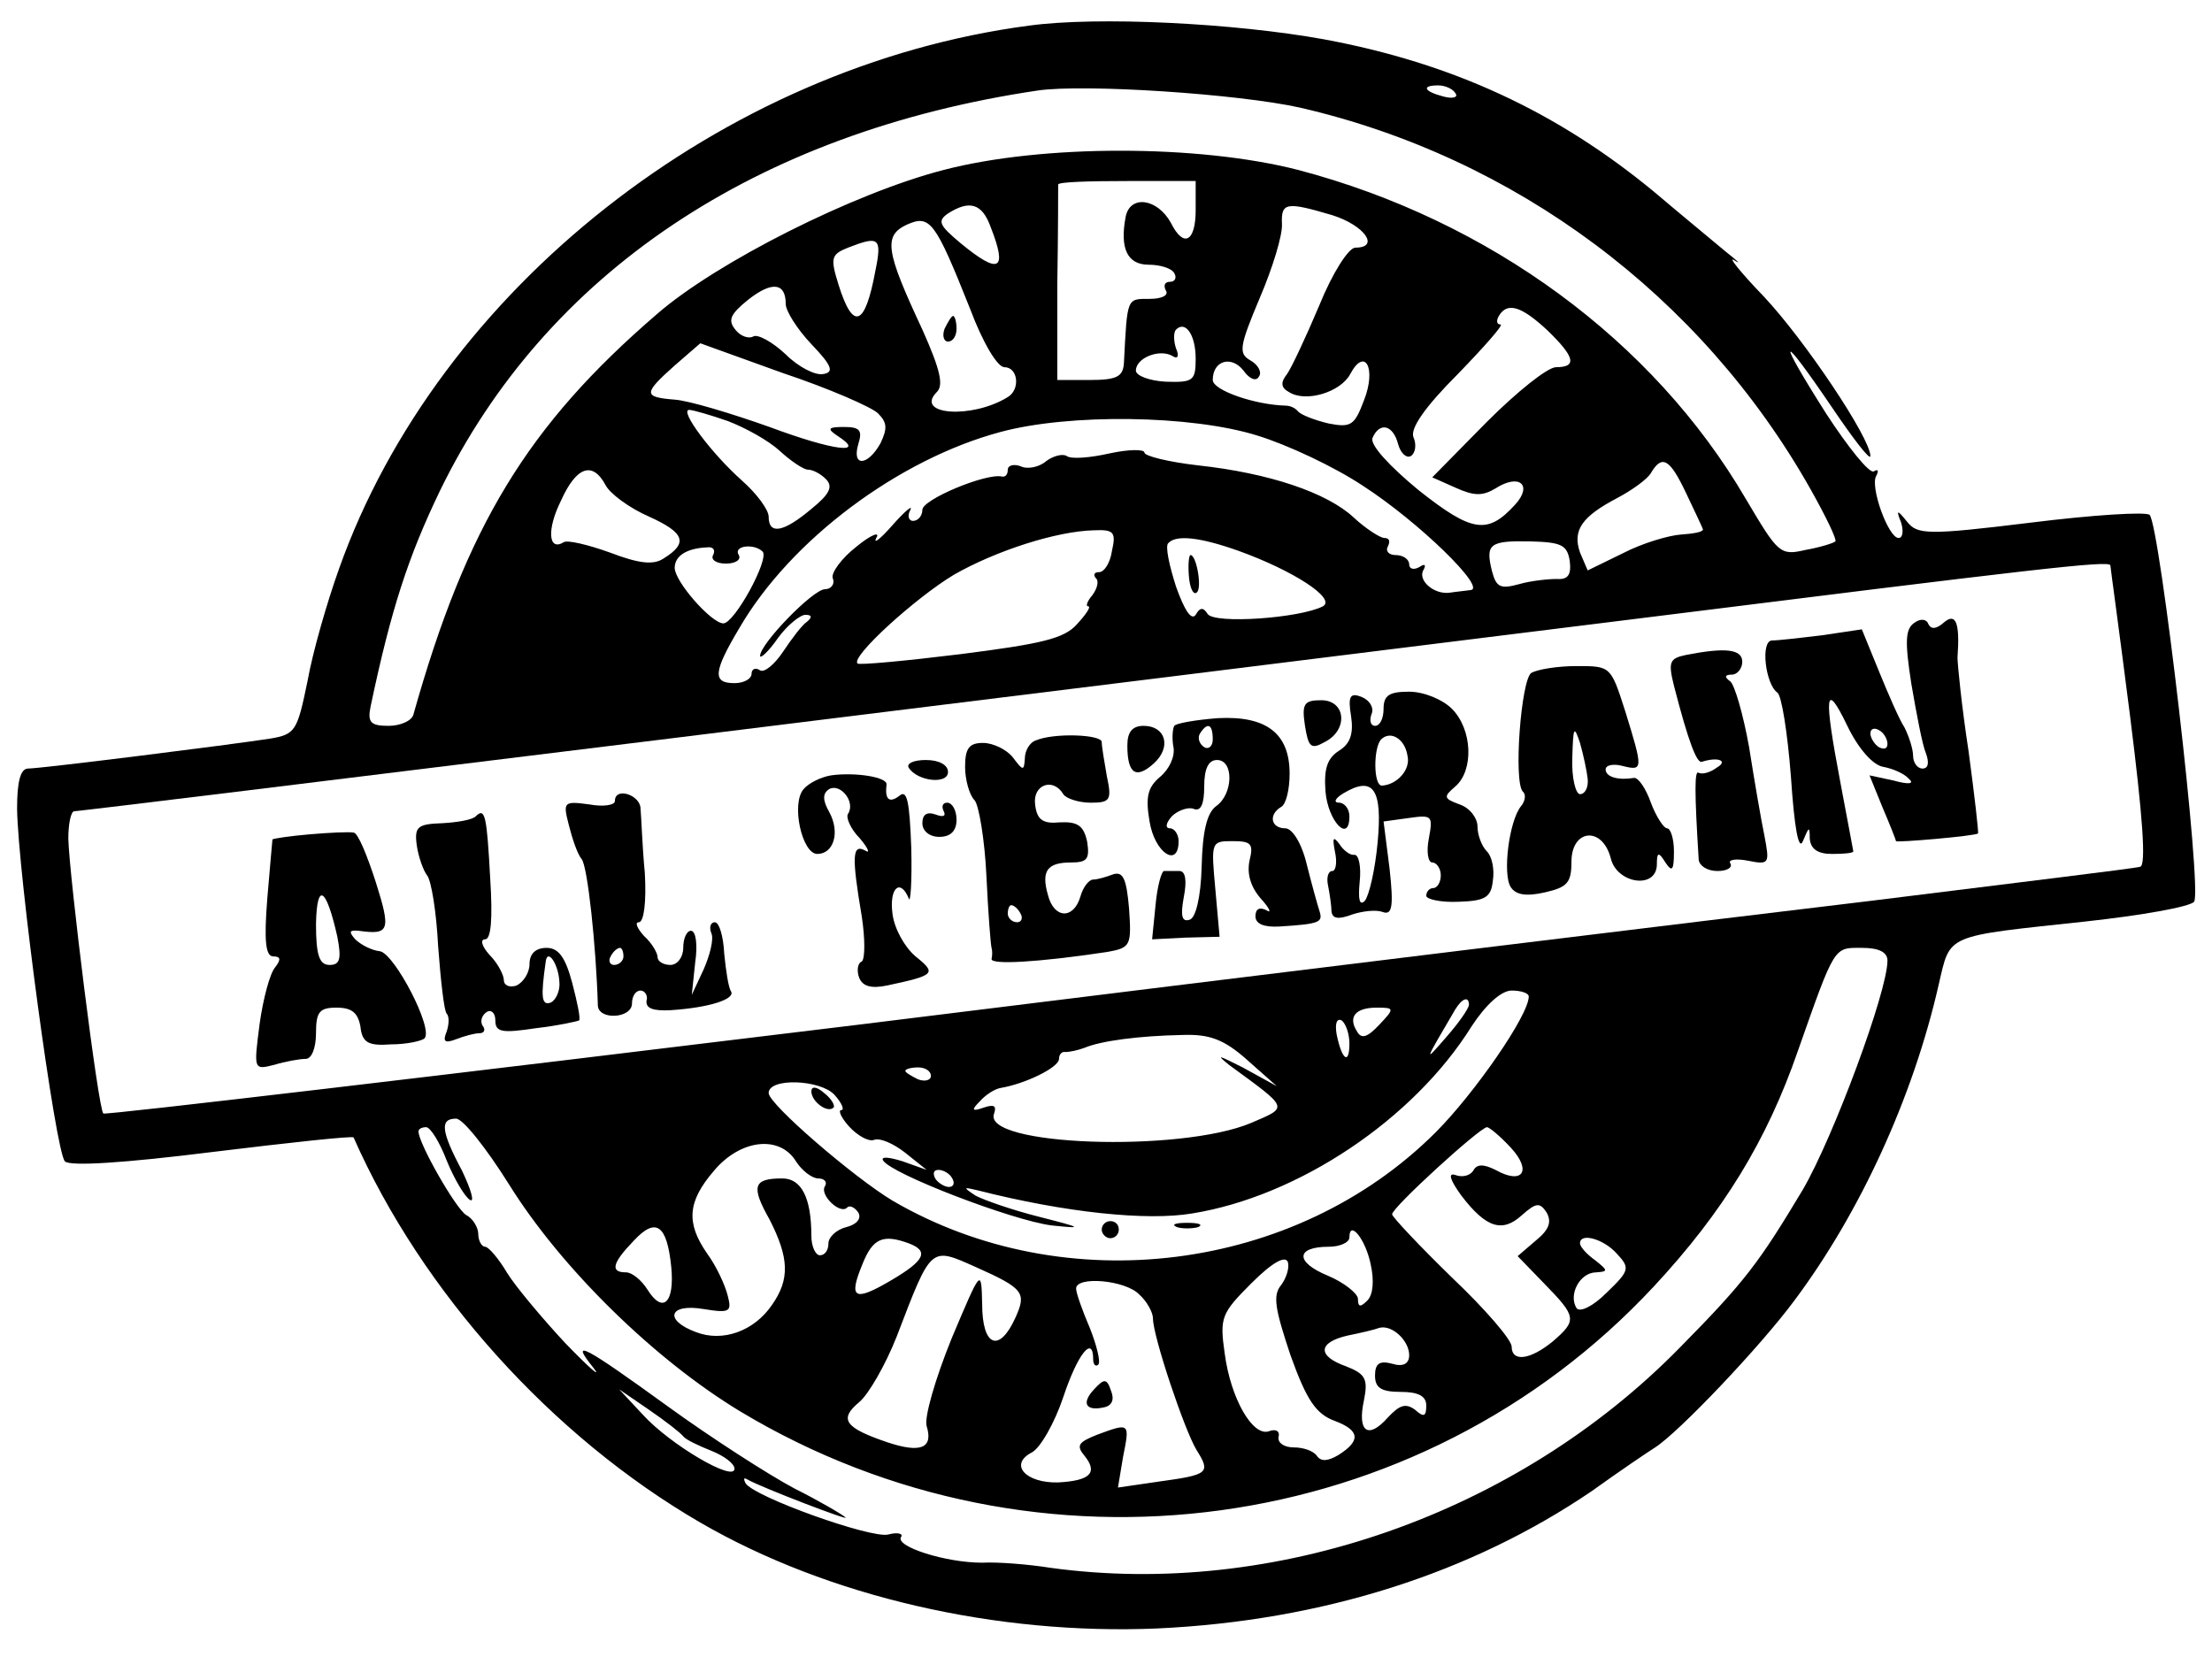 <?xml version="1.0" encoding="UTF-8" standalone="no"?> <svg xmlns="http://www.w3.org/2000/svg" version="1.0" width="259pt" height="194pt" viewBox="0 0 259 194" preserveAspectRatio="xMidYMid meet"><g transform="translate(0,194) scale(0.1,-0.1)" fill="#000000" stroke="none"><path d="M1205 1910 c-359 -47 -692 -309 -808 -636 -14 -39 -31 -98 -37 -132 -12 -58 -14 -62 -44 -67 -45 -7 -268 -35 -283 -35 -9 0 -13 -15 -13 -47 1 -74 45 -402 56 -413 6 -6 69 -2 173 11 90 11 164 19 165 17 80 -181 232 -350 406 -451 150 -87 347 -132 535 -124 194 9 368 65 509 161 32 23 66 46 74 51 28 18 123 118 163 172 77 103 139 238 169 370 14 60 6 56 173 74 64 7 121 17 126 23 10 12 -40 440 -52 453 -4 4 -67 0 -139 -9 -122 -15 -133 -14 -145 1 -12 15 -13 14 -7 -1 3 -10 2 -18 -3 -18 -12 0 -34 61 -26 73 3 6 2 8 -3 5 -5 -3 -30 28 -56 68 -59 93 -54 97 7 7 25 -37 45 -63 45 -57 0 21 -77 136 -125 187 -27 28 -43 48 -34 42 8 -5 4 -1 -10 10 -13 11 -52 43 -85 71 -113 93 -235 150 -386 178 -105 19 -265 27 -345 16z m317 -96 c252 -58 470 -220 598 -447 18 -32 31 -59 29 -61 -2 -2 -18 -7 -35 -10 -30 -7 -32 -4 -70 60 -108 185 -300 326 -524 385 -117 30 -300 30 -415 0 -105 -27 -266 -108 -336 -169 -151 -130 -223 -248 -285 -469 -2 -7 -15 -13 -29 -13 -21 0 -25 4 -21 23 24 114 44 175 81 252 124 255 370 420 700 469 55 8 235 -4 307 -20z m182 17 c4 -5 -3 -7 -14 -4 -23 6 -26 13 -6 13 8 0 17 -4 20 -9z m-304 -137 c0 -37 -14 -45 -29 -15 -16 29 -48 33 -53 7 -7 -37 2 -56 27 -56 13 0 27 -4 30 -10 3 -5 1 -10 -5 -10 -6 0 -8 -4 -5 -10 4 -6 -5 -10 -19 -10 -27 0 -26 2 -30 -75 -1 -16 -8 -20 -40 -20 l-38 0 0 113 c1 61 1 114 1 116 1 3 37 4 81 4 l80 0 0 -34z m-240 -20 c20 -51 10 -56 -35 -19 -25 21 -28 26 -15 35 25 16 40 12 50 -16z m400 14 c38 -12 56 -38 27 -38 -8 0 -27 -30 -42 -67 -16 -38 -33 -74 -38 -81 -8 -10 -7 -16 2 -21 20 -13 61 0 72 21 17 32 31 7 16 -31 -11 -29 -15 -32 -41 -27 -17 4 -32 10 -36 14 -3 4 -9 7 -15 7 -36 1 -85 18 -85 30 0 23 22 29 36 11 7 -10 15 -13 18 -7 4 5 -1 14 -10 19 -14 8 -13 16 11 73 15 35 27 74 26 87 -1 25 5 26 59 10z m-424 -110 c15 -40 32 -68 40 -68 16 0 19 -26 4 -35 -42 -26 -110 -21 -83 6 8 8 4 26 -17 73 -43 92 -46 110 -18 123 27 12 33 4 74 -99z m-111 45 c-12 -65 -26 -71 -43 -17 -10 32 -9 36 11 44 36 14 40 12 32 -27z m-105 -39 c0 -8 13 -29 30 -47 24 -25 27 -33 14 -35 -9 -2 -29 8 -44 23 -16 15 -33 24 -38 21 -5 -3 -15 0 -21 8 -9 11 -6 18 15 35 28 22 44 20 44 -5z m892 -31 c32 -31 35 -43 10 -43 -10 0 -46 -29 -81 -64 l-64 -65 27 -12 c22 -10 32 -10 47 -1 28 18 44 4 23 -19 -32 -35 -50 -33 -113 17 -34 28 -57 53 -54 61 8 19 24 16 30 -7 3 -11 10 -17 15 -14 5 3 7 13 3 22 -4 10 13 35 52 74 31 32 54 58 50 58 -5 0 -5 5 -2 10 10 17 27 11 57 -17z m-412 -33 c0 -26 -3 -28 -35 -27 -19 1 -35 7 -35 13 0 15 28 26 43 17 6 -4 8 0 4 9 -3 9 -3 19 0 22 11 11 23 -6 23 -34z m-372 -64 c11 -11 11 -18 3 -35 -15 -27 -34 -28 -26 -1 5 16 2 20 -17 20 -18 0 -20 -2 -8 -10 36 -23 -4 -18 -79 10 -45 16 -95 31 -111 32 -37 3 -37 7 0 40 l30 26 97 -35 c54 -18 104 -40 111 -47z m-176 -9 c21 -8 48 -23 61 -35 13 -12 28 -22 33 -22 6 0 15 -5 21 -11 9 -9 4 -18 -17 -35 -32 -27 -50 -31 -50 -9 0 8 -14 27 -31 42 -36 32 -74 83 -62 83 4 0 25 -6 45 -13z m620 -17 c36 -11 91 -37 124 -59 65 -42 145 -120 126 -122 -7 -1 -18 -2 -24 -3 -19 -3 -39 15 -31 27 3 6 1 7 -5 3 -7 -4 -12 -2 -12 3 0 6 -7 11 -16 11 -8 0 -12 5 -9 10 3 6 2 10 -4 10 -5 0 -22 11 -36 24 -31 29 -99 52 -182 61 -35 4 -63 11 -63 15 0 4 -18 4 -41 -1 -22 -5 -45 -7 -50 -3 -5 3 -16 0 -24 -6 -8 -7 -22 -10 -30 -6 -8 3 -15 1 -15 -4 0 -6 -3 -9 -7 -8 -19 4 -93 -27 -93 -39 0 -7 -5 -13 -11 -13 -5 0 -7 6 -3 13 3 6 -6 -1 -21 -18 -14 -16 -23 -23 -19 -15 5 8 -6 4 -23 -10 -18 -14 -30 -31 -28 -37 3 -7 -2 -13 -9 -13 -14 0 -76 -64 -76 -78 0 -4 10 5 21 21 11 15 26 27 32 27 8 0 8 -3 2 -8 -6 -4 -18 -20 -28 -35 -10 -15 -22 -25 -27 -22 -6 4 -10 1 -10 -4 0 -6 -9 -11 -20 -11 -26 0 -25 13 6 65 60 103 186 197 305 229 81 22 224 20 301 -4z m502 -67 c10 -21 19 -40 20 -43 0 -3 -11 -5 -26 -6 -14 -1 -45 -10 -68 -22 l-41 -20 -9 21 c-9 26 2 42 44 64 17 9 35 22 39 29 13 22 22 17 41 -23z m-1265 9 c5 -10 28 -27 51 -37 42 -19 46 -31 17 -49 -12 -8 -29 -6 -63 7 -25 9 -50 15 -54 12 -18 -11 -20 15 -3 49 18 40 37 46 52 18z m593 -77 c-2 -14 -9 -25 -15 -25 -6 0 -7 -3 -4 -7 4 -3 2 -12 -4 -20 -6 -7 -8 -13 -5 -13 4 0 -2 -9 -13 -21 -15 -17 -42 -23 -136 -35 -65 -8 -119 -13 -121 -11 -8 8 68 77 113 104 49 28 120 51 164 52 23 1 26 -2 21 -24z m148 0 c64 -23 115 -56 99 -65 -27 -14 -127 -21 -135 -9 -5 8 -9 8 -14 -1 -5 -7 -13 5 -23 33 -8 25 -13 48 -9 51 9 10 37 7 82 -9z m388 -12 c2 -16 -2 -22 -15 -21 -10 0 -30 -2 -44 -6 -22 -6 -27 -4 -32 15 -8 32 -3 36 45 35 36 -1 43 -4 46 -23z m-1003 7 c-3 -5 3 -10 15 -10 12 0 18 5 15 10 -7 11 18 14 28 4 8 -9 -33 -84 -46 -84 -14 0 -57 49 -57 65 0 14 14 23 38 24 7 1 10 -3 7 -9z m1636 -12 c0 -2 11 -81 23 -176 15 -119 19 -175 12 -177 -6 -2 -148 -19 -316 -40 -168 -20 -701 -85 -1185 -145 -484 -59 -882 -106 -884 -104 -6 5 -40 279 -41 322 0 17 3 32 7 32 10 0 1208 148 1818 224 480 60 564 70 566 64z m-261 -463 c0 -36 -63 -206 -99 -268 -51 -85 -67 -107 -144 -185 -191 -195 -475 -294 -737 -258 -25 4 -61 7 -80 6 -43 0 -102 19 -95 30 3 4 -4 6 -15 3 -20 -5 -157 44 -167 60 -3 6 -2 7 3 4 16 -9 120 -49 114 -44 -3 3 -30 19 -60 34 -30 16 -97 59 -148 96 -98 71 -116 81 -87 45 10 -13 -5 0 -33 29 -27 29 -58 66 -68 82 -10 17 -22 31 -26 31 -4 0 -8 7 -8 15 0 7 -6 18 -14 22 -12 7 -56 84 -56 98 0 3 4 5 9 5 5 0 16 -18 24 -39 9 -22 21 -42 27 -46 6 -4 2 11 -9 34 -25 47 -26 61 -7 61 8 0 35 -34 62 -77 61 -98 170 -205 271 -266 348 -209 795 -148 1069 146 82 88 133 172 169 276 44 125 42 121 75 121 20 0 30 -5 30 -15z m-420 -42 c0 -22 -64 -114 -109 -159 -164 -164 -434 -198 -636 -80 -45 27 -145 113 -145 126 0 18 60 16 77 -2 9 -10 12 -18 8 -18 -4 0 0 -9 9 -19 10 -11 23 -18 29 -16 7 3 23 -4 37 -15 l25 -20 -28 10 c-16 5 -26 6 -23 1 10 -16 151 -70 197 -76 38 -4 37 -3 -14 10 -32 8 -66 20 -75 25 -15 10 -14 10 3 6 102 -26 198 -36 251 -27 124 20 259 110 327 219 17 26 35 42 47 42 11 0 20 -3 20 -7z m-70 -10 c-1 -5 -12 -21 -27 -38 -26 -30 -26 -30 11 33 8 13 16 16 16 5z m-105 -23 c-14 -15 -21 -17 -26 -8 -11 17 -2 28 23 28 21 0 21 -1 3 -20z m-35 -22 c0 -26 -9 -19 -15 11 -2 12 0 19 6 16 5 -4 9 -16 9 -27z m-120 -19 l35 -31 -40 22 c-28 14 -32 16 -16 3 71 -52 70 -49 26 -68 -83 -35 -316 -27 -301 11 3 9 0 11 -12 7 -14 -5 -15 -3 -5 7 7 8 18 15 25 16 29 5 68 24 68 34 0 5 3 9 8 8 4 0 14 2 22 5 19 8 63 14 115 15 31 1 48 -5 75 -29z m-370 -19 c0 -5 -7 -7 -15 -4 -8 4 -15 8 -15 10 0 2 7 4 15 4 8 0 15 -4 15 -10z m679 -84 c25 -27 14 -44 -18 -26 -14 7 -22 7 -26 -1 -4 -6 -13 -8 -21 -5 -9 3 -6 -6 7 -24 29 -38 48 -44 71 -23 17 15 21 15 29 3 6 -11 3 -20 -13 -33 l-21 -18 31 -32 c38 -39 39 -43 10 -68 -27 -22 -48 -24 -48 -6 0 8 -31 44 -70 81 -38 37 -70 71 -70 74 0 8 102 101 111 102 3 0 16 -11 28 -24z m-837 -16 c7 -11 19 -20 26 -20 7 0 11 -4 8 -9 -7 -10 18 -34 26 -25 3 3 9 0 13 -6 4 -7 -2 -14 -14 -17 -12 -3 -21 -12 -21 -19 0 -8 -4 -14 -10 -14 -5 0 -10 10 -10 23 0 45 -12 67 -34 67 -34 0 -37 -9 -15 -48 23 -45 24 -70 3 -100 -21 -31 -58 -44 -89 -32 -38 14 -32 34 9 27 31 -5 33 -3 28 16 -3 12 -13 34 -24 49 -25 36 -23 61 8 97 31 37 77 42 96 11z m183 -20 c3 -5 2 -10 -4 -10 -5 0 -13 5 -16 10 -3 6 -2 10 4 10 5 0 13 -4 16 -10z m-329 -104 c4 -42 -10 -55 -28 -26 -7 11 -18 20 -25 20 -19 0 -16 11 9 37 26 28 39 19 44 -31z m819 3 c4 -18 3 -35 -4 -42 -8 -8 -11 -8 -11 2 0 6 -16 19 -35 27 -39 16 -38 34 1 34 13 0 24 5 24 11 0 21 19 -2 25 -32z m-541 25 c24 -9 19 -20 -20 -43 -44 -26 -51 -22 -34 19 12 30 24 35 54 24z m829 -12 c16 -17 15 -20 -12 -46 -16 -16 -31 -23 -35 -18 -10 16 4 42 23 42 14 1 14 2 -1 14 -10 7 -18 16 -18 20 0 13 28 5 43 -12z m-750 -16 c56 -25 59 -30 46 -59 -19 -42 -39 -34 -39 16 -1 42 -1 42 -36 -41 -19 -47 -32 -92 -29 -102 8 -26 -7 -32 -46 -19 -50 17 -57 27 -33 47 11 9 31 44 44 77 41 107 39 105 93 81z m357 -21 c-10 -12 -7 -28 11 -82 19 -53 30 -69 52 -77 29 -11 31 -23 4 -40 -12 -7 -20 -8 -25 -1 -4 6 -16 10 -27 10 -11 0 -19 5 -18 12 2 7 -3 10 -11 7 -19 -7 -45 38 -52 91 -6 42 -4 47 31 82 25 25 40 33 43 25 2 -7 -2 -19 -8 -27z m-166 -11 c9 -8 16 -21 16 -28 0 -21 37 -131 51 -154 17 -27 14 -29 -44 -37 l-48 -7 6 36 c8 40 8 40 -30 26 -23 -9 -25 -13 -15 -25 16 -20 6 -29 -31 -31 -38 -1 -58 21 -31 35 10 5 27 35 37 65 17 51 35 73 35 44 0 -6 3 -9 6 -6 3 3 -2 23 -10 43 -9 21 -16 41 -16 46 0 15 58 10 74 -7z m316 -71 c0 -10 -7 -14 -20 -10 -15 4 -20 0 -20 -14 0 -14 7 -19 30 -19 21 0 30 -5 30 -16 0 -13 -3 -14 -13 -5 -11 8 -18 6 -32 -9 -23 -26 -36 -17 -28 20 5 25 2 31 -21 40 -34 12 -33 28 2 36 15 3 32 7 37 9 15 4 35 -15 35 -32z m-850 -95 c3 -4 18 -11 33 -17 15 -6 27 -15 27 -21 0 -16 -75 28 -107 63 l-28 30 35 -24 c19 -13 37 -27 40 -31z"></path><path d="M1106 1555 c-3 -8 -1 -15 4 -15 6 0 10 7 10 15 0 8 -2 15 -4 15 -2 0 -6 -7 -10 -15z"></path><path d="M1392 1266 c1 -14 5 -23 9 -20 7 4 0 44 -7 44 -2 0 -3 -11 -2 -24z"></path><path d="M2242 1211 c-11 -7 -12 -21 -4 -72 6 -35 13 -72 17 -81 4 -11 3 -18 -4 -18 -6 0 -11 7 -11 15 0 8 -5 23 -10 33 -6 9 -19 39 -30 66 l-20 49 -47 -7 c-25 -3 -51 -6 -58 -6 -14 0 -8 -51 6 -61 5 -3 12 -47 16 -99 4 -60 9 -87 14 -75 7 17 8 18 8 3 1 -12 9 -18 26 -18 14 0 25 1 25 3 0 1 -7 37 -15 80 -20 105 -18 121 8 67 13 -27 30 -46 42 -48 11 -2 25 -8 30 -14 7 -6 0 -7 -18 -2 l-28 6 15 -37 c9 -21 16 -39 16 -40 0 -2 93 6 96 9 1 0 -4 44 -11 96 -8 52 -13 102 -13 110 3 41 -2 53 -16 41 -9 -8 -15 -8 -18 -2 -2 6 -9 7 -16 2z m-32 -142 c0 -6 -4 -7 -10 -4 -5 3 -10 11 -10 16 0 6 5 7 10 4 6 -3 10 -11 10 -16z"></path><path d="M1974 1173 c-19 -4 -21 -8 -14 -36 17 -66 27 -92 33 -89 19 6 31 1 17 -7 -8 -6 -17 -8 -21 -6 -5 4 -5 -22 0 -102 1 -7 10 -13 22 -13 11 0 18 4 15 9 -3 4 6 6 21 3 25 -5 25 -3 19 29 -4 19 -12 66 -18 104 -7 39 -17 73 -22 77 -7 5 -7 8 2 8 6 0 12 7 12 15 0 15 -20 17 -66 8z"></path><path d="M1793 1152 c-12 -8 -21 -127 -10 -139 4 -3 3 -11 -2 -17 -14 -17 -22 -80 -12 -95 6 -9 18 -11 40 -6 26 6 31 11 31 36 0 38 36 42 46 4 7 -30 54 -37 54 -7 0 14 2 15 10 2 8 -12 10 -9 10 13 0 15 -4 27 -8 27 -4 0 -13 14 -19 30 -6 17 -15 30 -20 29 -18 -3 -33 1 -33 10 0 5 9 7 20 4 24 -6 24 -4 3 64 -17 53 -17 53 -57 53 -23 0 -46 -4 -53 -8z m66 -124 c1 -10 -3 -18 -9 -18 -5 0 -10 19 -9 43 1 36 2 38 9 17 4 -14 8 -33 9 -42z"></path><path d="M1582 1101 c3 -20 -1 -32 -14 -40 -14 -9 -18 -21 -16 -48 3 -35 28 -61 28 -29 0 9 -6 16 -12 16 -7 0 -5 5 5 11 35 21 46 5 40 -58 -3 -32 -10 -62 -15 -68 -6 -6 -8 1 -6 22 2 18 -1 32 -6 32 -5 -1 -13 5 -18 13 -7 9 -8 7 -5 -9 3 -13 1 -23 -3 -23 -5 0 -7 -8 -5 -17 2 -10 4 -24 4 -30 1 -9 8 -10 24 -4 12 4 28 6 36 3 11 -4 13 6 8 51 l-7 55 29 4 c28 4 29 3 24 -24 -3 -15 -1 -28 4 -28 5 0 10 -7 10 -15 0 -8 -4 -15 -9 -15 -4 0 -8 -4 -8 -9 0 -4 17 -8 38 -7 31 1 38 5 40 25 2 13 -1 28 -7 34 -6 6 -11 19 -11 29 0 10 -9 22 -21 26 -19 7 -19 9 -5 21 22 19 20 67 -4 91 -11 11 -33 20 -50 20 -23 0 -30 -4 -30 -20 0 -11 -4 -20 -10 -20 -5 0 -7 6 -4 14 3 7 -2 16 -12 20 -13 5 -16 1 -12 -23z m66 -46 c4 -16 -12 -34 -30 -35 -10 0 -10 44 -1 54 11 11 28 1 31 -19z"></path><path d="M1528 1090 c4 -25 7 -28 23 -19 28 14 25 49 -4 49 -20 0 -23 -4 -19 -30z"></path><path d="M1375 1090 c-2 -3 -3 -15 -1 -25 2 -11 -5 -26 -16 -35 -14 -12 -17 -23 -12 -52 6 -37 34 -55 34 -23 0 8 -5 15 -10 15 -6 0 -5 6 2 14 7 7 19 11 25 9 9 -4 13 5 13 26 0 21 5 31 15 31 20 0 19 -40 -1 -54 -11 -8 -16 -30 -17 -71 -1 -36 -7 -60 -14 -62 -9 -3 -11 4 -7 26 4 20 2 31 -5 31 -6 0 -14 0 -18 0 -3 0 -8 -18 -10 -40 l-4 -40 39 2 40 1 -5 56 c-5 55 -5 56 20 56 22 0 25 -3 20 -23 -3 -15 1 -30 13 -44 11 -12 13 -18 7 -14 -8 4 -13 2 -13 -7 0 -9 10 -13 28 -12 48 3 51 5 47 18 -2 6 -9 31 -15 55 -6 25 -17 42 -25 42 -17 0 -20 16 -5 25 6 3 10 21 10 39 0 47 -27 68 -84 65 -26 -2 -49 -6 -51 -9z m45 -16 c0 -8 -5 -12 -10 -9 -6 4 -8 11 -5 16 9 14 15 11 15 -7z"></path><path d="M1320 1067 c0 -33 10 -40 31 -21 21 19 14 44 -12 44 -13 0 -19 -7 -19 -23z"></path><path d="M1213 1073 c-7 -2 -13 -12 -13 -21 -1 -15 -2 -15 -14 1 -7 9 -23 17 -35 17 -16 0 -21 -6 -21 -28 0 -15 5 -33 11 -39 5 -5 12 -46 14 -89 2 -43 5 -81 6 -84 1 -3 1 -9 0 -13 -1 -7 54 -4 134 8 29 5 30 7 27 51 -3 35 -7 44 -19 40 -8 -3 -18 -6 -23 -6 -5 0 -12 -9 -15 -20 -8 -27 -31 -26 -38 2 -8 28 -1 38 27 38 19 0 22 4 19 24 -4 19 -11 24 -32 23 -20 -2 -27 3 -29 21 -3 23 21 32 33 12 3 -5 18 -10 32 -10 23 0 25 3 19 31 -3 17 -6 35 -6 40 0 9 -56 11 -77 2z m-18 -203 c3 -5 1 -10 -4 -10 -6 0 -11 5 -11 10 0 6 2 10 4 10 3 0 8 -4 11 -10z"></path><path d="M1064 1041 c10 -16 46 -20 46 -5 0 8 -10 14 -26 14 -14 0 -23 -4 -20 -9z"></path><path d="M973 1032 c-12 -2 -26 -9 -32 -16 -15 -17 -2 -76 16 -76 19 0 27 25 14 49 -8 14 -8 22 0 27 13 7 31 -15 22 -29 -3 -4 3 -18 14 -29 10 -12 12 -18 6 -14 -15 8 -16 -6 -4 -77 4 -26 4 -50 0 -53 -5 -2 -6 -11 -3 -19 4 -10 14 -13 33 -9 56 12 58 14 33 34 -13 11 -25 33 -27 50 -4 30 9 42 19 18 2 -7 4 19 3 59 -2 55 -5 69 -14 61 -12 -9 -17 -4 -15 13 2 9 -37 15 -65 11z"></path><path d="M720 1002 c0 -5 -14 -7 -30 -4 -30 4 -31 3 -24 -24 4 -16 10 -34 15 -40 7 -8 17 -102 19 -171 0 -18 40 -16 40 2 0 8 4 15 10 15 5 0 9 -6 7 -12 -1 -9 8 -12 28 -11 46 3 76 13 71 22 -3 4 -6 24 -8 44 -1 21 -6 37 -11 37 -5 0 -7 -6 -4 -13 3 -7 -2 -26 -9 -42 l-14 -30 4 38 c3 20 1 37 -5 37 -5 0 -9 -9 -9 -20 0 -11 -7 -20 -15 -20 -8 0 -15 4 -15 9 0 5 -7 17 -16 25 -8 9 -11 16 -6 16 6 0 9 24 7 58 -3 31 -4 65 -5 75 0 16 -30 26 -30 9z m10 -182 c0 -5 -5 -10 -11 -10 -5 0 -7 5 -4 10 3 6 8 10 11 10 2 0 4 -4 4 -10z"></path><path d="M1105 990 c3 -6 -1 -7 -9 -4 -11 4 -16 0 -16 -10 0 -9 8 -16 20 -16 13 0 20 7 20 20 0 11 -5 20 -11 20 -5 0 -7 -4 -4 -10z"></path><path d="M557 984 c-4 -4 -21 -7 -39 -8 -29 -1 -33 -4 -30 -26 2 -14 8 -30 12 -35 5 -6 11 -43 13 -83 3 -40 7 -76 10 -79 3 -3 3 -12 0 -21 -5 -12 -2 -14 11 -9 10 4 22 7 27 7 6 0 8 4 4 9 -3 5 -1 12 5 16 5 3 10 -1 10 -10 0 -14 8 -15 48 -9 26 3 48 8 50 9 2 2 -2 21 -8 44 -8 30 -16 41 -30 41 -13 0 -20 -7 -20 -19 0 -10 -7 -21 -15 -25 -8 -3 -15 0 -15 6 0 6 -7 20 -17 30 -9 10 -11 18 -5 18 7 0 9 24 6 71 -4 74 -6 84 -17 73z m98 -194 c1 -10 -4 -21 -10 -24 -11 -4 -12 6 -6 48 2 16 15 -3 16 -24z"></path><path d="M363 963 c-24 -2 -43 -5 -44 -6 0 -1 -3 -32 -6 -69 -4 -50 -2 -68 7 -68 9 0 9 -4 2 -13 -6 -7 -14 -37 -18 -66 -7 -54 -7 -54 17 -48 13 4 30 7 37 7 7 0 12 13 12 30 0 25 4 30 24 30 18 0 25 -6 28 -22 2 -19 9 -23 36 -21 18 0 36 4 39 7 11 11 -35 99 -52 102 -10 1 -23 8 -29 14 -8 9 -7 11 4 10 36 -5 38 0 20 57 -10 31 -21 58 -26 58 -5 1 -28 0 -51 -2z m32 -120 c5 -26 3 -33 -9 -33 -12 0 -16 11 -16 48 1 50 12 43 25 -15z"></path><path d="M950 662 c0 -12 19 -26 26 -19 2 2 -2 10 -11 17 -9 8 -15 8 -15 2z"></path><path d="M1290 500 c0 -5 5 -10 10 -10 6 0 10 5 10 10 0 6 -4 10 -10 10 -5 0 -10 -4 -10 -10z"></path><path d="M1378 503 c6 -2 18 -2 25 0 6 3 1 5 -13 5 -14 0 -19 -2 -12 -5z"></path><path d="M1281 313 c-15 -16 -10 -26 12 -21 9 2 12 9 8 19 -5 15 -8 15 -20 2z"></path></g></svg> 